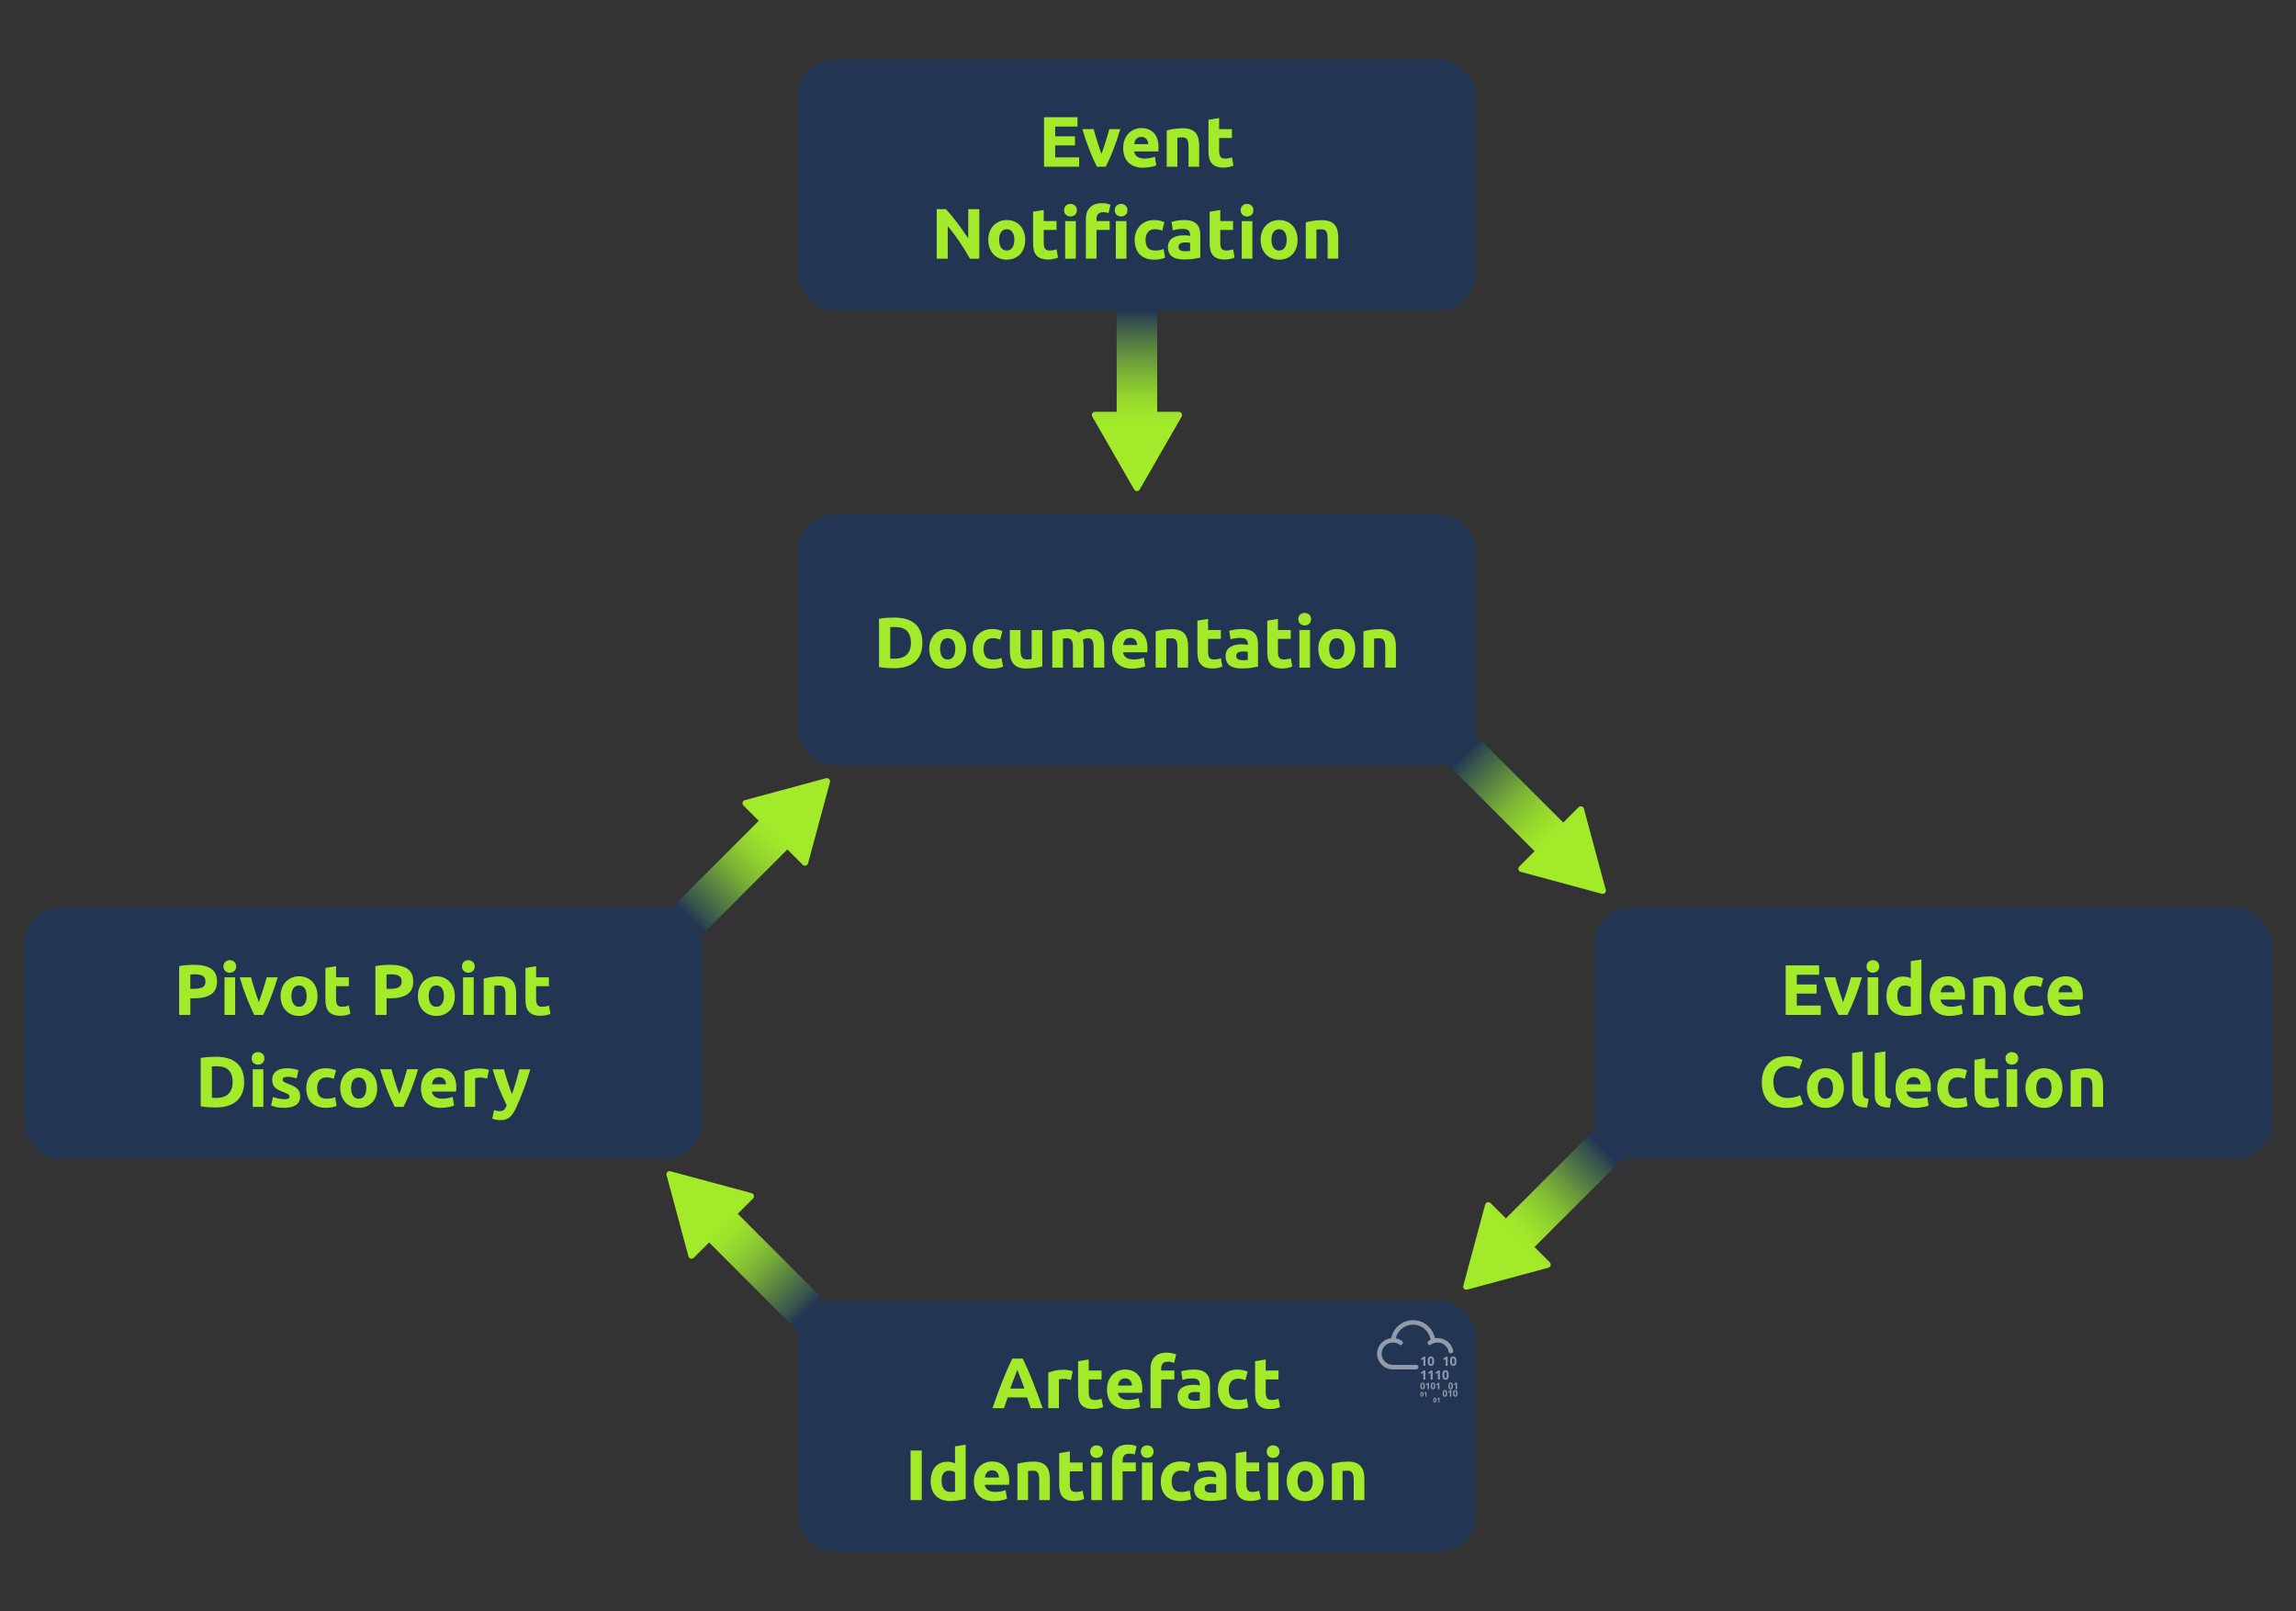 <?xml version="1.0" encoding="UTF-8"?>
<svg id="Layer_1" data-name="Layer 1" xmlns="http://www.w3.org/2000/svg" width="1140" height="800" xmlns:xlink="http://www.w3.org/1999/xlink" viewBox="0 0 1140 800">
  <rect x="0" y="0" width="1140" height="800" fill="#333333" stroke="none"/>
  <defs>
    <linearGradient id="linear-gradient" x1="1011.82" y1="512.76" x2="1177.36" y2="512.76" gradientTransform="translate(1925.71 166.26) rotate(135)" gradientUnits="userSpaceOnUse">
      <stop offset=".44" stop-color="#223654"/>
      <stop offset=".48" stop-color="#38554c"/>
      <stop offset=".57" stop-color="#5e8940"/>
      <stop offset=".64" stop-color="#7bb336"/>
      <stop offset=".71" stop-color="#91d12f"/>
      <stop offset=".77" stop-color="#9ee32b"/>
      <stop offset=".81" stop-color="#a3ea2a"/>
    </linearGradient>
    <linearGradient id="linear-gradient-2" x1="1166.01" y1="453.03" x2="1331.56" y2="453.03" gradientTransform="translate(956.22 1847.46) rotate(-135)" xlink:href="#linear-gradient"/>
    <linearGradient id="linear-gradient-3" x1="1195.61" y1="639.86" x2="1361.15" y2="639.86" gradientTransform="translate(-1006.9 900.46) rotate(-45)" xlink:href="#linear-gradient"/>
    <linearGradient id="linear-gradient-4" x1="809.24" y1="607.54" x2="955.27" y2="607.54" gradientTransform="translate(1172.05 -716.01) rotate(90)" gradientUnits="userSpaceOnUse">
      <stop offset=".42" stop-color="#223654"/>
      <stop offset=".46" stop-color="#38554c"/>
      <stop offset=".55" stop-color="#5e8940"/>
      <stop offset=".63" stop-color="#7bb336"/>
      <stop offset=".7" stop-color="#91d12f"/>
      <stop offset=".76" stop-color="#9ee32b"/>
      <stop offset=".81" stop-color="#a3ea2a"/>
    </linearGradient>
    <linearGradient id="linear-gradient-5" x1="998.49" y1="437.86" x2="1164.04" y2="437.86" gradientTransform="translate(279.76 -693.04) rotate(45)" xlink:href="#linear-gradient"/>
  </defs>
  <g>
    <g id="arrow_styles_for_diagrams_etc" data-name="arrow styles for diagrams etc">
      <g id="arrow_styles_for_diagrams_etc-2" data-name="arrow styles for diagrams etc">
        <g id="arrow_styles_for_diagrams_etc-3" data-name="arrow styles for diagrams etc">
          <path d="m726.55,638.32l10.87-40.29c.32-1.19,1.81-1.59,2.68-.72l7.59,7.59,44.13-44.13c2.27-2.27,5.94-2.27,8.21,0l6.02,6.02c2.26,2.26,2.26,5.93,0,8.19l-44.14,44.14,7.59,7.59c.87.87.47,2.36-.72,2.68l-40.29,10.87c-1.19.32-2.27-.76-1.95-1.95Z" style="fill: url(#linear-gradient);"/>
        </g>
      </g>
    </g>
    <g id="arrow_styles_for_diagrams_etc-4" data-name="arrow styles for diagrams etc">
      <g id="arrow_styles_for_diagrams_etc-5" data-name="arrow styles for diagrams etc">
        <g id="arrow_styles_for_diagrams_etc-6" data-name="arrow styles for diagrams etc">
          <path d="m332.89,581.5l40.29,10.87c1.19.32,1.59,1.81.72,2.68l-7.59,7.59,44.13,44.13c2.27,2.27,2.27,5.94,0,8.21l-6.02,6.02c-2.26,2.26-5.93,2.26-8.19,0l-44.14-44.14-7.59,7.59c-.87.87-2.36.47-2.68-.72l-10.87-40.29c-.32-1.19.76-2.27,1.95-1.95Z" style="fill: url(#linear-gradient-2);"/>
        </g>
      </g>
    </g>
    <g id="arrow_styles_for_diagrams_etc-7" data-name="arrow styles for diagrams etc">
      <g id="arrow_styles_for_diagrams_etc-8" data-name="arrow styles for diagrams etc">
        <g id="arrow_styles_for_diagrams_etc-9" data-name="arrow styles for diagrams etc">
          <path d="m412.09,388.31l-10.87,40.29c-.32,1.19-1.81,1.59-2.68.72l-7.59-7.59-44.13,44.13c-2.27,2.27-5.94,2.27-8.21,0l-6.02-6.02c-2.26-2.26-2.26-5.93,0-8.19l44.14-44.14-7.59-7.59c-.87-.87-.47-2.36.72-2.68l40.29-10.87c1.19-.32,2.27.76,1.95,1.95Z" style="fill: url(#linear-gradient-3);"/>
        </g>
      </g>
    </g>
    <g id="arrow_styles_for_diagrams_etc-10" data-name="arrow styles for diagrams etc">
      <g id="arrow_styles_for_diagrams_etc-11" data-name="arrow styles for diagrams etc">
        <g id="arrow_styles_for_diagrams_etc-12" data-name="arrow styles for diagrams etc">
          <path d="m563.13,243.02l-20.8-36.18c-.61-1.07.16-2.4,1.39-2.4h10.73v-49.73c0-3.21,2.6-5.81,5.81-5.81h8.52c3.2,0,5.79,2.59,5.79,5.79v49.75h10.73c1.24,0,2,1.34,1.39,2.4l-20.8,36.18c-.61,1.07-2.14,1.07-2.75,0Z" style="fill: url(#linear-gradient-4);"/>
        </g>
      </g>
    </g>
    <g id="arrow_styles_for_diagrams_etc-13" data-name="arrow styles for diagrams etc">
      <g id="arrow_styles_for_diagrams_etc-14" data-name="arrow styles for diagrams etc">
        <g id="arrow_styles_for_diagrams_etc-15" data-name="arrow styles for diagrams etc">
          <path d="m795.36,443.74l-40.29-10.87c-1.19-.32-1.59-1.81-.72-2.68l7.59-7.59-44.13-44.13c-2.27-2.27-2.27-5.94,0-8.21l6.02-6.02c2.26-2.26,5.93-2.26,8.19,0l44.14,44.14,7.59-7.59c.87-.87,2.36-.47,2.68.72l10.87,40.29c.32,1.19-.76,2.27-1.95,1.95Z" style="fill: url(#linear-gradient-5);"/>
        </g>
      </g>
    </g>
    <rect x="396.33" y="29.52" width="336.36" height="124.61" rx="17.88" ry="17.88" style="fill: #223654;"/>
    <g>
      <path d="m518.38,82.78v-24.6h16.61v4.65h-11.08v4.83h9.83v4.54h-9.83v5.93h11.89v4.65h-17.43Z" style="fill: #a3ea2a;"/>
      <path d="m544.64,82.78c-1.21-2.37-2.44-5.14-3.69-8.31-1.25-3.17-2.43-6.63-3.55-10.37h5.61c.24.92.52,1.92.84,3,.32,1.08.65,2.17,1,3.27.34,1.1.69,2.17,1.03,3.21.35,1.04.68,1.99,1.02,2.84.31-.85.64-1.8,1-2.84.36-1.04.71-2.11,1.05-3.21.34-1.1.68-2.19,1-3.27.32-1.08.6-2.08.84-3h5.47c-1.12,3.74-2.3,7.2-3.54,10.37-1.25,3.17-2.47,5.94-3.69,8.31h-4.39Z" style="fill: #a3ea2a;"/>
      <path d="m557.68,73.58c0-1.66.25-3.11.76-4.35.51-1.24,1.18-2.28,2.01-3.11.83-.83,1.78-1.46,2.86-1.88,1.08-.43,2.18-.64,3.32-.64,2.65,0,4.74.81,6.28,2.43,1.54,1.62,2.31,4.01,2.31,7.15,0,.31-.01.65-.04,1.01-.02.37-.05.69-.07.98h-12c.12,1.09.63,1.95,1.53,2.59.9.64,2.11.96,3.62.96.97,0,1.92-.09,2.86-.27.93-.18,1.7-.4,2.29-.66l.71,4.3c-.28.14-.66.28-1.14.43-.47.14-1,.27-1.58.37-.58.11-1.2.2-1.86.27-.66.07-1.33.11-1.99.11-1.68,0-3.14-.25-4.38-.75-1.24-.5-2.27-1.18-3.09-2.04-.82-.86-1.42-1.89-1.81-3.07-.39-1.18-.59-2.46-.59-3.83Zm12.43-2.02c-.02-.45-.1-.89-.23-1.31-.13-.43-.33-.8-.6-1.14-.27-.33-.62-.6-1.03-.82-.41-.21-.93-.32-1.54-.32s-1.1.1-1.53.3c-.43.2-.78.47-1.06.8-.28.33-.5.72-.66,1.15-.15.44-.27.88-.34,1.33h6.99Z" style="fill: #a3ea2a;"/>
      <path d="m579.3,64.75c.9-.26,2.06-.5,3.48-.73,1.42-.22,2.91-.34,4.47-.34s2.91.21,3.96.62c1.05.41,1.89,1,2.5,1.76.62.76,1.05,1.66,1.31,2.7.26,1.04.39,2.2.39,3.48v10.54h-5.29v-9.91c0-1.7-.23-2.91-.67-3.62s-1.29-1.06-2.52-1.06c-.38,0-.78.02-1.21.05-.43.04-.8.08-1.14.12v14.41h-5.29v-18.04Z" style="fill: #a3ea2a;"/>
      <path d="m600.03,59.46l5.29-.85v5.5h6.35v4.4h-6.35v6.57c0,1.11.2,2,.59,2.66.39.66,1.18.99,2.36.99.57,0,1.15-.05,1.76-.16s1.15-.25,1.65-.44l.75,4.12c-.64.26-1.35.49-2.13.67-.78.19-1.74.28-2.88.28-1.44,0-2.64-.2-3.59-.59-.95-.39-1.7-.93-2.27-1.63-.57-.7-.96-1.54-1.19-2.54-.22-.99-.34-2.09-.34-3.3v-15.69Z" style="fill: #a3ea2a;"/>
      <path d="m481.6,128.43c-1.59-2.82-3.3-5.6-5.15-8.34-1.85-2.75-3.81-5.34-5.89-7.77v16.12h-5.47v-24.6h4.51c.78.78,1.64,1.74,2.59,2.88s1.91,2.35,2.89,3.64c.98,1.29,1.96,2.63,2.93,4.01.97,1.38,1.88,2.72,2.73,3.99v-14.52h5.5v24.6h-4.65Z" style="fill: #a3ea2a;"/>
      <path d="m509.04,119.05c0,1.47-.21,2.81-.64,4.03-.43,1.22-1.04,2.26-1.85,3.12-.81.86-1.77,1.53-2.89,2.01-1.12.47-2.38.71-3.78.71s-2.62-.24-3.75-.71c-1.12-.47-2.09-1.14-2.89-2.01-.81-.86-1.43-1.91-1.88-3.12-.45-1.22-.67-2.56-.67-4.03s.23-2.8.69-4.01,1.1-2.24,1.92-3.09,1.79-1.51,2.91-1.99c1.12-.47,2.35-.71,3.67-.71s2.59.24,3.71.71c1.12.47,2.09,1.14,2.89,1.99s1.43,1.88,1.88,3.09c.45,1.21.67,2.54.67,4.01Zm-5.4,0c0-1.63-.33-2.92-.98-3.85-.65-.93-1.58-1.4-2.79-1.4s-2.14.47-2.8,1.4c-.66.94-.99,2.22-.99,3.85s.33,2.93.99,3.89c.66.96,1.6,1.44,2.8,1.44s2.14-.48,2.79-1.44c.65-.96.98-2.25.98-3.89Z" style="fill: #a3ea2a;"/>
      <path d="m512.94,105.1l5.29-.85v5.5h6.35v4.4h-6.35v6.57c0,1.11.2,2,.59,2.66.39.66,1.18.99,2.36.99.57,0,1.15-.05,1.76-.16s1.15-.25,1.65-.44l.75,4.12c-.64.26-1.35.49-2.13.67-.78.19-1.74.28-2.88.28-1.44,0-2.64-.2-3.59-.59-.95-.39-1.7-.93-2.27-1.63-.57-.7-.96-1.54-1.19-2.54-.23-.99-.34-2.09-.34-3.3v-15.69Z" style="fill: #a3ea2a;"/>
      <path d="m534.67,104.36c0,.97-.31,1.73-.94,2.29-.63.56-1.37.83-2.22.83s-1.59-.28-2.22-.83c-.63-.56-.94-1.32-.94-2.29s.31-1.73.94-2.29c.63-.56,1.37-.83,2.22-.83s1.59.28,2.22.83c.63.56.94,1.32.94,2.29Zm-.5,24.07h-5.29v-18.67h5.29v18.67Z" style="fill: #a3ea2a;"/>
      <path d="m547.24,100.88c.99,0,1.82.08,2.47.25.65.17,1.2.34,1.65.53l-.92,4.15c-.38-.17-.8-.28-1.26-.35-.46-.07-.93-.11-1.4-.11-.64,0-1.18.09-1.62.27-.44.18-.78.42-1.03.73-.25.31-.43.67-.53,1.1-.11.43-.16.89-.16,1.38v.92h6.53v4.4h-6.53v14.27h-5.29v-19.67c0-2.41.68-4.33,2.04-5.75,1.36-1.42,3.38-2.13,6.05-2.13Zm12.57,3.48c0,.97-.31,1.73-.94,2.29-.63.56-1.37.83-2.22.83s-1.59-.28-2.22-.83c-.63-.56-.94-1.32-.94-2.29s.31-1.73.94-2.29c.63-.56,1.37-.83,2.22-.83s1.59.28,2.22.83c.63.56.94,1.32.94,2.29Zm-.5,24.07h-5.29v-18.67h5.29v18.67Z" style="fill: #a3ea2a;"/>
      <path d="m563.39,119.09c0-1.35.22-2.62.66-3.82.44-1.19,1.07-2.24,1.9-3.12.83-.89,1.83-1.59,3.02-2.11,1.18-.52,2.53-.78,4.05-.78.99,0,1.91.09,2.73.27.83.18,1.63.43,2.41.76l-1.1,4.22c-.5-.19-1.04-.35-1.63-.5s-1.25-.21-1.99-.21c-1.56,0-2.73.49-3.5,1.46-.77.97-1.15,2.25-1.15,3.83,0,1.68.36,2.98,1.08,3.91.72.92,1.98,1.38,3.78,1.38.64,0,1.33-.06,2.06-.18.73-.12,1.41-.31,2.02-.57l.75,4.33c-.62.26-1.38.48-2.31.67-.92.19-1.94.28-3.05.28-1.7,0-3.17-.25-4.4-.76-1.23-.51-2.24-1.2-3.04-2.08-.79-.88-1.37-1.91-1.74-3.11-.37-1.19-.55-2.49-.55-3.89Z" style="fill: #a3ea2a;"/>
      <path d="m587.85,109.25c1.56,0,2.86.18,3.91.53,1.04.35,1.88.86,2.5,1.53.63.66,1.07,1.47,1.33,2.41.26.95.39,2,.39,3.16v11.01c-.76.17-1.81.36-3.16.59-1.35.22-2.98.34-4.9.34-1.21,0-2.3-.11-3.28-.32-.98-.21-1.83-.56-2.54-1.05-.71-.48-1.25-1.12-1.63-1.9-.38-.78-.57-1.74-.57-2.88s.22-2.01.66-2.77c.44-.76,1.02-1.36,1.76-1.81.73-.45,1.57-.77,2.52-.98.95-.2,1.93-.3,2.95-.3.69,0,1.3.03,1.83.09.53.06.96.14,1.3.23v-.5c0-.9-.27-1.62-.82-2.17-.54-.54-1.49-.82-2.84-.82-.9,0-1.79.07-2.66.2-.88.13-1.63.31-2.27.55l-.67-4.26c.31-.09.69-.2,1.15-.3.46-.11.96-.2,1.51-.28.54-.08,1.12-.15,1.72-.21.6-.06,1.21-.09,1.83-.09Zm.43,15.48c.52,0,1.02-.01,1.49-.04.47-.02.85-.06,1.14-.11v-4.01c-.21-.05-.53-.09-.96-.14-.43-.05-.82-.07-1.17-.07-.5,0-.96.03-1.4.09-.44.06-.82.17-1.15.34-.33.17-.59.39-.78.67-.19.28-.28.64-.28,1.06,0,.83.28,1.4.83,1.72.56.32,1.32.48,2.29.48Z" style="fill: #a3ea2a;"/>
      <path d="m600.6,105.1l5.29-.85v5.5h6.35v4.4h-6.35v6.57c0,1.11.2,2,.59,2.66.39.66,1.18.99,2.36.99.57,0,1.15-.05,1.76-.16s1.15-.25,1.65-.44l.75,4.12c-.64.26-1.35.49-2.13.67-.78.19-1.74.28-2.88.28-1.44,0-2.64-.2-3.59-.59-.95-.39-1.7-.93-2.27-1.63-.57-.7-.96-1.54-1.19-2.54-.22-.99-.34-2.09-.34-3.3v-15.69Z" style="fill: #a3ea2a;"/>
      <path d="m622.33,104.36c0,.97-.31,1.73-.94,2.29-.63.56-1.37.83-2.22.83s-1.59-.28-2.22-.83c-.63-.56-.94-1.32-.94-2.29s.31-1.73.94-2.29c.63-.56,1.37-.83,2.22-.83s1.59.28,2.22.83.94,1.32.94,2.29Zm-.5,24.07h-5.29v-18.67h5.29v18.67Z" style="fill: #a3ea2a;"/>
      <path d="m644.27,119.05c0,1.47-.21,2.81-.64,4.03-.43,1.22-1.04,2.26-1.85,3.12-.8.86-1.77,1.53-2.89,2.01s-2.38.71-3.78.71-2.62-.24-3.75-.71-2.09-1.14-2.89-2.01c-.8-.86-1.43-1.91-1.88-3.12-.45-1.22-.67-2.56-.67-4.03s.23-2.8.69-4.01c.46-1.21,1.1-2.24,1.92-3.09s1.79-1.51,2.91-1.99c1.12-.47,2.35-.71,3.67-.71s2.58.24,3.71.71c1.12.47,2.09,1.14,2.89,1.99.8.85,1.43,1.88,1.88,3.09.45,1.21.67,2.54.67,4.01Zm-5.4,0c0-1.63-.33-2.92-.98-3.85-.65-.93-1.58-1.4-2.79-1.4s-2.14.47-2.8,1.4c-.66.94-.99,2.22-.99,3.85s.33,2.93.99,3.89c.66.96,1.6,1.44,2.8,1.44s2.14-.48,2.79-1.44c.65-.96.98-2.25.98-3.89Z" style="fill: #a3ea2a;"/>
      <path d="m648.35,110.39c.9-.26,2.06-.5,3.48-.73,1.42-.22,2.91-.34,4.47-.34s2.91.21,3.96.62c1.05.41,1.89,1,2.5,1.76.62.76,1.05,1.66,1.31,2.7.26,1.04.39,2.2.39,3.48v10.54h-5.29v-9.91c0-1.7-.23-2.91-.67-3.62s-1.29-1.06-2.52-1.06c-.38,0-.78.02-1.21.05-.43.04-.8.08-1.14.12v14.41h-5.29v-18.04Z" style="fill: #a3ea2a;"/>
    </g>
    <rect x="396.33" y="255.39" width="336.36" height="124.61" rx="17.88" ry="17.88" style="fill: #223654;"/>
    <g>
      <path d="m458,319.15c0,2.13-.33,3.99-.99,5.57-.66,1.59-1.6,2.9-2.82,3.94-1.22,1.04-2.7,1.82-4.46,2.34-1.75.52-3.72.78-5.89.78-.99,0-2.15-.04-3.48-.12-1.33-.08-2.63-.25-3.91-.51v-23.96c1.28-.24,2.61-.4,3.99-.48,1.38-.08,2.57-.12,3.57-.12,2.11,0,4.02.24,5.73.71,1.72.47,3.19,1.22,4.42,2.24,1.23,1.02,2.18,2.32,2.84,3.91.66,1.59.99,3.49.99,5.72Zm-16.01,7.81c.26.02.56.04.91.05.34.01.75.02,1.23.02,2.77,0,4.82-.7,6.16-2.09,1.34-1.4,2.01-3.33,2.01-5.79s-.64-4.53-1.92-5.86c-1.28-1.33-3.3-1.99-6.07-1.99-.38,0-.77,0-1.17.02-.4.01-.78.04-1.14.09v15.55Z" style="fill: #a3ea2a;"/>
      <path d="m479.73,322.1c0,1.47-.21,2.81-.64,4.03-.43,1.22-1.04,2.26-1.85,3.12-.81.86-1.77,1.53-2.89,2.01-1.12.47-2.38.71-3.78.71s-2.62-.24-3.75-.71c-1.12-.47-2.09-1.14-2.89-2.01-.81-.86-1.43-1.91-1.88-3.12-.45-1.22-.67-2.56-.67-4.03s.23-2.8.69-4.01,1.1-2.24,1.92-3.09,1.79-1.51,2.91-1.99c1.12-.47,2.35-.71,3.67-.71s2.59.24,3.71.71c1.12.47,2.09,1.14,2.89,1.99s1.43,1.88,1.88,3.09c.45,1.21.67,2.54.67,4.01Zm-5.4,0c0-1.63-.33-2.92-.98-3.85-.65-.93-1.58-1.4-2.79-1.4s-2.14.47-2.8,1.4c-.66.94-.99,2.22-.99,3.85s.33,2.93.99,3.89c.66.96,1.6,1.44,2.8,1.44s2.14-.48,2.79-1.44c.65-.96.98-2.25.98-3.89Z" style="fill: #a3ea2a;"/>
      <path d="m482.93,322.13c0-1.35.22-2.62.66-3.82.44-1.19,1.07-2.24,1.9-3.12.83-.89,1.83-1.59,3.02-2.11,1.18-.52,2.53-.78,4.05-.78.99,0,1.9.09,2.73.27.83.18,1.63.43,2.41.76l-1.1,4.22c-.5-.19-1.04-.35-1.63-.5-.59-.14-1.25-.21-1.99-.21-1.56,0-2.73.49-3.5,1.46-.77.97-1.15,2.25-1.15,3.83,0,1.68.36,2.98,1.08,3.91.72.92,1.98,1.38,3.78,1.38.64,0,1.33-.06,2.06-.18.73-.12,1.41-.31,2.02-.57l.75,4.33c-.62.26-1.38.48-2.31.67-.92.19-1.94.28-3.05.28-1.7,0-3.17-.25-4.4-.76-1.23-.51-2.24-1.2-3.04-2.08-.79-.88-1.37-1.91-1.74-3.11-.37-1.19-.55-2.49-.55-3.89Z" style="fill: #a3ea2a;"/>
      <path d="m517.51,330.83c-.9.26-2.06.5-3.48.73-1.42.22-2.91.34-4.47.34s-2.91-.21-3.96-.64c-1.05-.43-1.89-1.02-2.5-1.79-.62-.77-1.05-1.69-1.31-2.75-.26-1.06-.39-2.24-.39-3.51v-10.4h5.29v9.76c0,1.7.22,2.94.67,3.69.45.76,1.29,1.14,2.52,1.14.38,0,.78-.02,1.21-.05.43-.04.8-.08,1.14-.12v-14.41h5.29v18.04Z" style="fill: #a3ea2a;"/>
      <path d="m532.74,321.56c0-1.7-.22-2.91-.66-3.62s-1.19-1.06-2.25-1.06c-.33,0-.67.02-1.03.05-.35.04-.7.08-1.03.12v14.41h-5.29v-18.04c.45-.12.98-.24,1.58-.37.6-.13,1.24-.25,1.92-.35.67-.11,1.37-.19,2.08-.25.71-.06,1.41-.09,2.09-.09,1.35,0,2.44.17,3.28.51.84.34,1.53.75,2.08,1.22.76-.54,1.63-.97,2.61-1.28.98-.31,1.89-.46,2.72-.46,1.49,0,2.72.21,3.67.62.96.41,1.72,1,2.29,1.76.57.76.96,1.66,1.17,2.7.21,1.04.32,2.2.32,3.48v10.54h-5.29v-9.91c0-1.7-.22-2.91-.66-3.62s-1.19-1.06-2.25-1.06c-.28,0-.68.07-1.19.21s-.93.32-1.26.53c.17.54.27,1.12.32,1.72.05.6.07,1.25.07,1.94v10.19h-5.29v-9.91Z" style="fill: #a3ea2a;"/>
      <path d="m552.19,322.27c0-1.66.25-3.11.76-4.35.51-1.24,1.18-2.28,2.01-3.11.83-.83,1.78-1.46,2.86-1.88,1.08-.43,2.18-.64,3.32-.64,2.65,0,4.75.81,6.28,2.43,1.54,1.62,2.31,4.01,2.31,7.15,0,.31-.01.65-.04,1.01-.02.37-.05.69-.07.98h-12c.12,1.09.63,1.95,1.53,2.59.9.64,2.11.96,3.62.96.97,0,1.92-.09,2.86-.27.93-.18,1.7-.4,2.29-.66l.71,4.3c-.28.14-.66.28-1.14.43-.47.14-1,.27-1.58.37-.58.11-1.2.2-1.86.27-.66.07-1.33.11-1.99.11-1.68,0-3.14-.25-4.38-.75-1.24-.5-2.27-1.18-3.09-2.04-.82-.86-1.42-1.89-1.81-3.07-.39-1.18-.59-2.46-.59-3.83Zm12.43-2.02c-.02-.45-.1-.89-.23-1.31-.13-.43-.33-.8-.6-1.14-.27-.33-.62-.6-1.03-.82-.41-.21-.93-.32-1.54-.32s-1.1.1-1.53.3c-.43.2-.78.47-1.06.8-.28.33-.5.72-.66,1.15-.15.44-.27.88-.34,1.33h6.99Z" style="fill: #a3ea2a;"/>
      <path d="m573.81,313.43c.9-.26,2.06-.5,3.48-.73,1.42-.22,2.91-.34,4.47-.34s2.91.21,3.96.62c1.05.41,1.89,1,2.5,1.76.62.76,1.05,1.66,1.31,2.7.26,1.04.39,2.2.39,3.48v10.54h-5.29v-9.91c0-1.7-.23-2.91-.67-3.62s-1.29-1.06-2.52-1.06c-.38,0-.78.02-1.21.05-.43.04-.8.08-1.14.12v14.41h-5.29v-18.04Z" style="fill: #a3ea2a;"/>
      <path d="m594.54,308.14l5.29-.85v5.5h6.35v4.4h-6.35v6.57c0,1.11.2,2,.59,2.66.39.66,1.18.99,2.36.99.57,0,1.15-.05,1.76-.16s1.15-.25,1.65-.44l.75,4.12c-.64.26-1.35.49-2.13.67-.78.19-1.74.28-2.88.28-1.44,0-2.64-.2-3.59-.59-.95-.39-1.7-.93-2.27-1.63-.57-.7-.96-1.54-1.19-2.54-.22-.99-.34-2.09-.34-3.3v-15.69Z" style="fill: #a3ea2a;"/>
      <path d="m616.49,312.3c1.56,0,2.86.18,3.91.53,1.04.35,1.88.86,2.5,1.53.63.66,1.07,1.47,1.33,2.41.26.95.39,2,.39,3.16v11.01c-.76.17-1.81.36-3.16.59-1.35.22-2.98.34-4.9.34-1.21,0-2.3-.11-3.28-.32-.98-.21-1.83-.56-2.54-1.05-.71-.48-1.25-1.12-1.63-1.9-.38-.78-.57-1.74-.57-2.88s.22-2.01.66-2.77c.44-.76,1.02-1.36,1.76-1.81.73-.45,1.57-.77,2.52-.98.95-.2,1.93-.3,2.95-.3.69,0,1.3.03,1.83.09.53.06.96.14,1.3.23v-.5c0-.9-.27-1.62-.82-2.17-.54-.54-1.49-.82-2.84-.82-.9,0-1.79.07-2.66.2-.88.13-1.63.31-2.27.55l-.67-4.26c.31-.09.69-.2,1.15-.3.46-.11.96-.2,1.51-.28.54-.08,1.12-.15,1.72-.21.6-.06,1.21-.09,1.83-.09Zm.43,15.48c.52,0,1.02-.01,1.49-.04.47-.02.85-.06,1.14-.11v-4.01c-.21-.05-.53-.09-.96-.14-.43-.05-.82-.07-1.17-.07-.5,0-.96.03-1.4.09-.44.06-.82.17-1.15.34-.33.17-.59.39-.78.67-.19.28-.28.64-.28,1.06,0,.83.28,1.4.83,1.72.56.32,1.32.48,2.29.48Z" style="fill: #a3ea2a;"/>
      <path d="m629.23,308.14l5.29-.85v5.5h6.35v4.4h-6.35v6.57c0,1.11.2,2,.59,2.66.39.66,1.18.99,2.36.99.57,0,1.15-.05,1.76-.16s1.15-.25,1.65-.44l.75,4.12c-.64.26-1.35.49-2.13.67-.78.19-1.74.28-2.88.28-1.44,0-2.64-.2-3.59-.59-.95-.39-1.7-.93-2.27-1.63-.57-.7-.96-1.54-1.19-2.54-.22-.99-.34-2.09-.34-3.3v-15.69Z" style="fill: #a3ea2a;"/>
      <path d="m650.96,307.4c0,.97-.31,1.73-.94,2.29-.63.56-1.37.83-2.22.83s-1.59-.28-2.22-.83c-.63-.56-.94-1.32-.94-2.29s.31-1.73.94-2.29c.63-.56,1.37-.83,2.22-.83s1.59.28,2.22.83.94,1.32.94,2.29Zm-.5,24.07h-5.29v-18.67h5.29v18.67Z" style="fill: #a3ea2a;"/>
      <path d="m672.9,322.1c0,1.47-.21,2.81-.64,4.03-.43,1.22-1.04,2.26-1.85,3.12-.8.86-1.77,1.53-2.89,2.01s-2.38.71-3.78.71-2.62-.24-3.75-.71-2.09-1.14-2.89-2.01c-.8-.86-1.43-1.91-1.88-3.12-.45-1.22-.67-2.56-.67-4.03s.23-2.8.69-4.01c.46-1.21,1.1-2.24,1.92-3.09s1.79-1.51,2.91-1.99c1.12-.47,2.35-.71,3.67-.71s2.58.24,3.71.71c1.12.47,2.09,1.14,2.89,1.99.8.85,1.43,1.88,1.88,3.09.45,1.21.67,2.54.67,4.01Zm-5.4,0c0-1.63-.33-2.92-.98-3.85-.65-.93-1.58-1.4-2.79-1.4s-2.14.47-2.8,1.4c-.66.94-.99,2.22-.99,3.85s.33,2.93.99,3.89c.66.96,1.6,1.44,2.8,1.44s2.14-.48,2.79-1.44c.65-.96.98-2.25.98-3.89Z" style="fill: #a3ea2a;"/>
      <path d="m676.98,313.43c.9-.26,2.06-.5,3.48-.73,1.42-.22,2.91-.34,4.47-.34s2.91.21,3.96.62c1.05.41,1.89,1,2.5,1.76.62.76,1.05,1.66,1.31,2.7.26,1.04.39,2.2.39,3.48v10.54h-5.29v-9.91c0-1.7-.23-2.91-.67-3.62s-1.29-1.06-2.52-1.06c-.38,0-.78.02-1.21.05-.43.04-.8.08-1.14.12v14.41h-5.29v-18.04Z" style="fill: #a3ea2a;"/>
    </g>
    <rect x="396.33" y="645.86" width="336.36" height="124.61" rx="17.88" ry="17.88" style="fill: #223654;"/>
    <g>
      <path d="m511.75,699.12c-.27-.85-.57-1.73-.88-2.63-.31-.9-.63-1.8-.94-2.69h-9.61c-.31.9-.62,1.8-.93,2.7-.31.9-.6,1.78-.87,2.63h-5.75c.93-2.65,1.8-5.1,2.63-7.35.83-2.25,1.64-4.37,2.44-6.36s1.58-3.88,2.35-5.66c.77-1.79,1.57-3.53,2.4-5.24h5.25c.81,1.7,1.6,3.45,2.39,5.24s1.58,3.67,2.37,5.66,1.61,4.11,2.44,6.36c.83,2.25,1.71,4.7,2.64,7.35h-5.93Zm-6.65-19.03c-.12.36-.3.84-.54,1.46-.24.62-.51,1.33-.81,2.13-.3.81-.64,1.69-1.02,2.66s-.76,1.99-1.15,3.05h7.04c-.38-1.07-.74-2.09-1.09-3.06-.35-.97-.69-1.86-1.01-2.67-.32-.81-.6-1.52-.84-2.13s-.43-1.1-.58-1.45Z" style="fill: #a3ea2a;"/>
      <path d="m531.74,685.13c-.47-.12-1.03-.24-1.67-.37s-1.33-.2-2.06-.2c-.33,0-.73.03-1.19.09-.46.06-.81.12-1.05.2v14.27h-5.29v-17.68c.95-.33,2.06-.64,3.35-.94,1.29-.3,2.73-.44,4.31-.44.28,0,.63.02,1.03.05.4.04.8.08,1.21.14.4.06.8.13,1.21.21.4.08.75.18,1.03.3l-.89,4.37Z" style="fill: #a3ea2a;"/>
      <path d="m535.29,675.8l5.29-.85v5.5h6.35v4.4h-6.35v6.57c0,1.11.2,2,.59,2.66.39.66,1.18.99,2.36.99.57,0,1.15-.05,1.76-.16s1.15-.25,1.65-.44l.75,4.12c-.64.26-1.35.49-2.13.67-.78.19-1.74.28-2.88.28-1.44,0-2.64-.2-3.59-.59-.95-.39-1.7-.93-2.27-1.63-.57-.7-.96-1.54-1.19-2.54-.23-.99-.34-2.09-.34-3.3v-15.69Z" style="fill: #a3ea2a;"/>
      <path d="m549.64,689.93c0-1.66.25-3.11.76-4.35.51-1.24,1.18-2.28,2.01-3.11.83-.83,1.78-1.46,2.86-1.88,1.08-.43,2.18-.64,3.32-.64,2.65,0,4.75.81,6.28,2.43,1.54,1.62,2.31,4.01,2.31,7.15,0,.31-.01.65-.04,1.01-.02.37-.05.69-.07.98h-12c.12,1.09.63,1.95,1.53,2.59.9.64,2.11.96,3.62.96.97,0,1.92-.09,2.86-.27.93-.18,1.7-.4,2.29-.66l.71,4.3c-.28.14-.66.28-1.14.43-.47.14-1,.27-1.58.37-.58.11-1.2.2-1.86.27-.66.07-1.33.11-1.99.11-1.68,0-3.14-.25-4.38-.75-1.24-.5-2.27-1.18-3.09-2.04-.82-.86-1.42-1.89-1.81-3.07-.39-1.18-.59-2.46-.59-3.83Zm12.43-2.02c-.02-.45-.1-.89-.23-1.31-.13-.43-.33-.8-.6-1.14-.27-.33-.62-.6-1.03-.82-.41-.21-.93-.32-1.54-.32s-1.1.1-1.53.3c-.43.2-.78.47-1.06.8-.28.33-.5.72-.66,1.15-.15.44-.27.88-.34,1.33h6.99Z" style="fill: #a3ea2a;"/>
      <path d="m579.35,671.57c.99,0,1.9.1,2.73.3.83.2,1.47.4,1.92.59l-1.03,4.22c-.47-.21-.99-.37-1.54-.48-.56-.11-1.07-.16-1.54-.16-.64,0-1.18.09-1.62.27-.44.18-.78.42-1.03.73-.25.31-.43.67-.53,1.1-.11.43-.16.89-.16,1.38v.92h6.53v4.4h-6.53v14.27h-5.29v-19.67c0-2.41.68-4.33,2.04-5.75s3.38-2.13,6.05-2.13Z" style="fill: #a3ea2a;"/>
      <path d="m592.67,679.95c1.56,0,2.86.18,3.91.53,1.04.35,1.88.86,2.5,1.53.63.66,1.07,1.47,1.33,2.41.26.95.39,2,.39,3.16v11.01c-.76.17-1.81.36-3.16.59-1.35.22-2.98.34-4.9.34-1.21,0-2.3-.11-3.28-.32-.98-.21-1.83-.56-2.54-1.05-.71-.48-1.25-1.12-1.63-1.9-.38-.78-.57-1.74-.57-2.88s.22-2.01.66-2.77c.44-.76,1.02-1.36,1.76-1.81.73-.45,1.57-.78,2.52-.98.95-.2,1.93-.3,2.95-.3.69,0,1.3.03,1.83.09.53.06.96.14,1.3.23v-.5c0-.9-.27-1.62-.82-2.17-.54-.54-1.49-.82-2.84-.82-.9,0-1.79.07-2.66.2s-1.63.31-2.27.55l-.67-4.26c.31-.09.69-.19,1.15-.3.46-.11.96-.2,1.51-.28.54-.08,1.12-.15,1.72-.21.6-.06,1.21-.09,1.83-.09Zm.43,15.48c.52,0,1.02-.01,1.49-.04.47-.02.85-.06,1.14-.11v-4.01c-.21-.05-.53-.09-.96-.14-.43-.05-.82-.07-1.17-.07-.5,0-.96.03-1.4.09-.44.06-.82.17-1.15.34-.33.17-.59.39-.78.67-.19.28-.28.64-.28,1.06,0,.83.28,1.4.83,1.72.56.32,1.32.48,2.29.48Z" style="fill: #a3ea2a;"/>
      <path d="m604.7,689.79c0-1.35.22-2.62.66-3.82.44-1.2,1.07-2.24,1.9-3.12.83-.89,1.83-1.59,3.02-2.11,1.18-.52,2.53-.78,4.05-.78.99,0,1.91.09,2.73.27s1.63.43,2.41.76l-1.1,4.22c-.5-.19-1.04-.35-1.63-.5-.59-.14-1.25-.21-1.99-.21-1.56,0-2.73.49-3.5,1.46s-1.15,2.25-1.15,3.83c0,1.68.36,2.98,1.08,3.91.72.92,1.98,1.38,3.78,1.38.64,0,1.33-.06,2.06-.18.73-.12,1.41-.31,2.02-.57l.75,4.33c-.62.26-1.38.49-2.31.67-.92.19-1.94.28-3.05.28-1.7,0-3.17-.25-4.4-.76s-2.24-1.2-3.04-2.08-1.37-1.91-1.74-3.11-.55-2.49-.55-3.89Z" style="fill: #a3ea2a;"/>
      <path d="m623.16,675.8l5.29-.85v5.5h6.35v4.4h-6.35v6.57c0,1.11.2,2,.59,2.66.39.66,1.18.99,2.36.99.57,0,1.15-.05,1.76-.16s1.15-.25,1.65-.44l.75,4.12c-.64.26-1.35.49-2.13.67-.78.19-1.74.28-2.88.28-1.44,0-2.64-.2-3.59-.59-.95-.39-1.7-.93-2.27-1.63-.57-.7-.96-1.54-1.19-2.54s-.34-2.09-.34-3.3v-15.69Z" style="fill: #a3ea2a;"/>
      <path d="m452.13,720.16h5.54v24.6h-5.54v-24.6Z" style="fill: #a3ea2a;"/>
      <path d="m479.47,744.16c-.47.14-1.02.28-1.63.41-.62.13-1.26.24-1.94.34-.67.09-1.36.17-2.06.23-.7.06-1.37.09-2.01.09-1.54,0-2.91-.23-4.12-.67s-2.23-1.09-3.05-1.93c-.83-.84-1.46-1.86-1.9-3.05-.44-1.19-.66-2.54-.66-4.03s.19-2.88.57-4.1c.38-1.22.92-2.25,1.63-3.11.71-.85,1.58-1.5,2.61-1.95,1.03-.45,2.21-.67,3.53-.67.73,0,1.39.07,1.97.21.58.14,1.17.34,1.76.6v-8.45l5.29-.85v26.95Zm-11.96-8.88c0,1.63.37,2.95,1.1,3.94.73.99,1.82,1.49,3.27,1.49.47,0,.91-.02,1.31-.05.4-.04.73-.08.99-.12v-9.62c-.33-.21-.76-.39-1.3-.53-.53-.14-1.07-.21-1.62-.21-2.51,0-3.76,1.7-3.76,5.11Z" style="fill: #a3ea2a;"/>
      <path d="m483.55,735.57c0-1.66.25-3.11.76-4.35.51-1.24,1.18-2.28,2.01-3.11.83-.83,1.78-1.46,2.86-1.88,1.08-.43,2.18-.64,3.32-.64,2.65,0,4.75.81,6.28,2.43,1.54,1.62,2.31,4.01,2.31,7.15,0,.31-.01.65-.04,1.01-.02.37-.05.69-.07.98h-12c.12,1.09.63,1.95,1.53,2.59.9.64,2.11.96,3.62.96.97,0,1.92-.09,2.86-.27.93-.18,1.7-.4,2.29-.66l.71,4.3c-.28.14-.66.28-1.14.43-.47.14-1,.27-1.58.37-.58.11-1.2.2-1.86.27-.66.07-1.33.11-1.99.11-1.68,0-3.14-.25-4.38-.75-1.24-.5-2.27-1.18-3.09-2.04-.82-.86-1.42-1.89-1.81-3.07-.39-1.18-.59-2.46-.59-3.83Zm12.43-2.02c-.02-.45-.1-.89-.23-1.31-.13-.43-.33-.8-.6-1.14-.27-.33-.62-.6-1.03-.82-.41-.21-.93-.32-1.54-.32s-1.1.1-1.53.3c-.43.2-.78.47-1.06.8-.28.33-.5.72-.66,1.15-.15.44-.27.88-.34,1.33h6.99Z" style="fill: #a3ea2a;"/>
      <path d="m505.17,726.73c.9-.26,2.06-.5,3.48-.73s2.91-.34,4.47-.34,2.91.21,3.96.62,1.89,1,2.5,1.76c.62.76,1.05,1.66,1.31,2.7.26,1.04.39,2.2.39,3.48v10.54h-5.29v-9.91c0-1.7-.23-2.91-.67-3.62s-1.29-1.07-2.52-1.07c-.38,0-.78.02-1.21.05-.43.04-.81.08-1.14.12v14.41h-5.29v-18.04Z" style="fill: #a3ea2a;"/>
      <path d="m525.9,721.44l5.29-.85v5.5h6.35v4.4h-6.35v6.57c0,1.11.2,2,.59,2.66.39.66,1.18.99,2.36.99.57,0,1.15-.05,1.76-.16s1.15-.25,1.65-.44l.75,4.12c-.64.26-1.35.49-2.13.67-.78.19-1.74.28-2.88.28-1.44,0-2.64-.2-3.59-.59-.95-.39-1.7-.93-2.27-1.63-.57-.7-.96-1.54-1.19-2.54-.23-.99-.34-2.09-.34-3.3v-15.69Z" style="fill: #a3ea2a;"/>
      <path d="m547.63,720.7c0,.97-.31,1.73-.94,2.29-.63.56-1.37.83-2.22.83s-1.59-.28-2.22-.83c-.63-.56-.94-1.32-.94-2.29s.31-1.73.94-2.29c.63-.56,1.37-.83,2.22-.83s1.59.28,2.22.83c.63.56.94,1.32.94,2.29Zm-.5,24.07h-5.29v-18.67h5.29v18.67Z" style="fill: #a3ea2a;"/>
      <path d="m560.2,717.22c.99,0,1.82.08,2.47.25.65.17,1.2.34,1.65.53l-.92,4.15c-.38-.17-.8-.28-1.26-.35-.46-.07-.93-.11-1.4-.11-.64,0-1.18.09-1.62.27-.44.18-.78.42-1.03.73s-.43.67-.53,1.1c-.11.43-.16.89-.16,1.38v.92h6.53v4.4h-6.53v14.27h-5.29v-19.67c0-2.41.68-4.33,2.04-5.75,1.36-1.42,3.38-2.13,6.05-2.13Zm12.57,3.48c0,.97-.31,1.73-.94,2.29-.63.56-1.37.83-2.22.83s-1.59-.28-2.22-.83c-.63-.56-.94-1.32-.94-2.29s.31-1.73.94-2.29c.63-.56,1.37-.83,2.22-.83s1.59.28,2.22.83c.63.56.94,1.32.94,2.29Zm-.5,24.07h-5.29v-18.67h5.29v18.67Z" style="fill: #a3ea2a;"/>
      <path d="m576.35,735.43c0-1.35.22-2.62.66-3.82.44-1.2,1.07-2.24,1.9-3.12.83-.89,1.83-1.59,3.02-2.11,1.18-.52,2.53-.78,4.05-.78.99,0,1.91.09,2.73.27s1.63.43,2.41.76l-1.1,4.22c-.5-.19-1.04-.35-1.63-.5-.59-.14-1.25-.21-1.99-.21-1.56,0-2.73.49-3.5,1.46s-1.15,2.25-1.15,3.83c0,1.68.36,2.98,1.08,3.91.72.92,1.98,1.38,3.78,1.38.64,0,1.33-.06,2.06-.18.73-.12,1.41-.31,2.02-.57l.75,4.33c-.62.26-1.38.49-2.31.67-.92.19-1.94.28-3.05.28-1.7,0-3.17-.25-4.4-.76s-2.24-1.2-3.04-2.08-1.37-1.91-1.74-3.11-.55-2.49-.55-3.89Z" style="fill: #a3ea2a;"/>
      <path d="m600.81,725.6c1.56,0,2.86.18,3.91.53,1.04.35,1.88.86,2.5,1.53.63.66,1.07,1.47,1.33,2.41.26.95.39,2,.39,3.16v11.01c-.76.17-1.81.36-3.16.59-1.35.22-2.98.34-4.9.34-1.21,0-2.3-.11-3.28-.32-.98-.21-1.83-.56-2.54-1.05-.71-.48-1.25-1.12-1.63-1.9-.38-.78-.57-1.74-.57-2.88s.22-2.01.66-2.77c.44-.76,1.02-1.36,1.76-1.81.73-.45,1.57-.78,2.52-.98.95-.2,1.93-.3,2.95-.3.69,0,1.3.03,1.83.09.53.06.96.14,1.3.23v-.5c0-.9-.27-1.62-.82-2.17-.54-.54-1.49-.82-2.84-.82-.9,0-1.79.07-2.66.2s-1.63.31-2.27.55l-.67-4.26c.31-.09.69-.19,1.15-.3.46-.11.96-.2,1.51-.28.54-.08,1.12-.15,1.72-.21.6-.06,1.21-.09,1.83-.09Zm.43,15.48c.52,0,1.02-.01,1.49-.04.47-.02.85-.06,1.14-.11v-4.01c-.21-.05-.53-.09-.96-.14-.43-.05-.82-.07-1.17-.07-.5,0-.96.03-1.4.09-.44.06-.82.17-1.15.34-.33.17-.59.39-.78.67-.19.28-.28.64-.28,1.06,0,.83.28,1.4.83,1.72.56.32,1.32.48,2.29.48Z" style="fill: #a3ea2a;"/>
      <path d="m613.56,721.44l5.29-.85v5.5h6.35v4.4h-6.35v6.57c0,1.11.2,2,.59,2.66.39.66,1.18.99,2.36.99.57,0,1.15-.05,1.76-.16s1.15-.25,1.65-.44l.75,4.12c-.64.26-1.35.49-2.13.67-.78.19-1.74.28-2.88.28-1.44,0-2.64-.2-3.59-.59-.95-.39-1.7-.93-2.27-1.63-.57-.7-.96-1.54-1.19-2.54s-.34-2.09-.34-3.3v-15.69Z" style="fill: #a3ea2a;"/>
      <path d="m635.28,720.7c0,.97-.31,1.73-.94,2.29-.63.56-1.37.83-2.22.83s-1.59-.28-2.22-.83c-.63-.56-.94-1.32-.94-2.29s.31-1.73.94-2.29c.63-.56,1.37-.83,2.22-.83s1.59.28,2.22.83c.63.56.94,1.32.94,2.29Zm-.5,24.07h-5.29v-18.67h5.29v18.67Z" style="fill: #a3ea2a;"/>
      <path d="m657.22,735.39c0,1.47-.21,2.81-.64,4.03s-1.04,2.26-1.85,3.12-1.77,1.53-2.89,2.01c-1.12.47-2.38.71-3.78.71s-2.62-.24-3.75-.71c-1.12-.47-2.09-1.14-2.89-2.01s-1.43-1.91-1.88-3.12c-.45-1.22-.67-2.56-.67-4.03s.23-2.8.69-4.01c.46-1.21,1.1-2.24,1.92-3.09.82-.85,1.79-1.51,2.91-1.99s2.35-.71,3.67-.71,2.58.24,3.71.71c1.12.47,2.09,1.14,2.89,1.99.8.85,1.43,1.88,1.88,3.09.45,1.21.67,2.54.67,4.01Zm-5.4,0c0-1.63-.33-2.92-.98-3.85-.65-.93-1.58-1.4-2.79-1.4s-2.14.47-2.8,1.4c-.66.94-.99,2.22-.99,3.85s.33,2.93.99,3.89c.66.96,1.6,1.44,2.8,1.44s2.14-.48,2.79-1.44c.65-.96.98-2.25.98-3.89Z" style="fill: #a3ea2a;"/>
      <path d="m661.31,726.73c.9-.26,2.06-.5,3.48-.73,1.42-.22,2.91-.34,4.47-.34s2.91.21,3.96.62c1.05.41,1.89,1,2.5,1.76.62.76,1.05,1.66,1.31,2.7.26,1.04.39,2.2.39,3.48v10.54h-5.29v-9.91c0-1.7-.23-2.91-.67-3.62s-1.29-1.07-2.52-1.07c-.38,0-.78.02-1.21.05s-.8.08-1.14.12v14.41h-5.29v-18.04Z" style="fill: #a3ea2a;"/>
    </g>
    <g>
      <rect x="791.58" y="450.63" width="336.36" height="124.61" rx="17.88" ry="17.88" style="fill: #223654;"/>
      <g>
        <path d="m886.61,503.89v-24.6h16.62v4.65h-11.08v4.83h9.83v4.54h-9.83v5.93h11.89v4.65h-17.43Z" style="fill: #a3ea2a;"/>
        <path d="m912.87,503.89c-1.21-2.37-2.44-5.14-3.69-8.31-1.25-3.17-2.43-6.63-3.54-10.37h5.61c.24.92.52,1.92.84,3,.32,1.08.65,2.17,1,3.27s.69,2.17,1.03,3.21c.34,1.04.68,1.99,1.02,2.84.31-.85.64-1.8,1-2.84.36-1.04.71-2.11,1.05-3.21s.68-2.19,1-3.27.6-2.08.84-3h5.47c-1.12,3.74-2.3,7.2-3.54,10.37-1.25,3.17-2.47,5.94-3.69,8.31h-4.39Z" style="fill: #a3ea2a;"/>
        <path d="m933.08,479.82c0,.97-.31,1.73-.94,2.29-.63.56-1.37.83-2.22.83s-1.59-.28-2.22-.83c-.63-.56-.94-1.32-.94-2.29s.31-1.73.94-2.29c.63-.56,1.37-.83,2.22-.83s1.59.28,2.22.83c.63.56.94,1.32.94,2.29Zm-.5,24.07h-5.29v-18.67h5.29v18.67Z" style="fill: #a3ea2a;"/>
        <path d="m954.02,503.28c-.47.14-1.02.28-1.63.41-.62.13-1.26.24-1.93.34-.67.09-1.36.17-2.06.23-.7.06-1.37.09-2.01.09-1.54,0-2.91-.23-4.12-.67s-2.22-1.09-3.05-1.93c-.83-.84-1.46-1.86-1.9-3.05-.44-1.19-.66-2.54-.66-4.03s.19-2.88.57-4.1c.38-1.22.92-2.25,1.63-3.11.71-.85,1.58-1.5,2.61-1.95,1.03-.45,2.21-.67,3.53-.67.73,0,1.39.07,1.97.21.58.14,1.17.34,1.76.6v-8.45l5.29-.85v26.95Zm-11.96-8.88c0,1.63.37,2.95,1.1,3.94.73.99,1.82,1.49,3.27,1.49.47,0,.91-.02,1.31-.05.4-.04.73-.08.99-.12v-9.62c-.33-.21-.76-.39-1.29-.53-.53-.14-1.07-.21-1.62-.21-2.51,0-3.76,1.7-3.76,5.11Z" style="fill: #a3ea2a;"/>
        <path d="m958.11,494.69c0-1.66.25-3.11.76-4.35.51-1.24,1.18-2.28,2.01-3.11.83-.83,1.78-1.46,2.86-1.88s2.18-.64,3.32-.64c2.65,0,4.75.81,6.28,2.43,1.54,1.62,2.31,4.01,2.31,7.15,0,.31-.01.65-.04,1.01-.02.37-.05.69-.07.98h-12c.12,1.09.63,1.95,1.53,2.59s2.11.96,3.62.96c.97,0,1.92-.09,2.86-.27.93-.18,1.7-.4,2.29-.66l.71,4.3c-.28.14-.66.28-1.14.43-.47.14-1,.27-1.58.37s-1.2.2-1.86.27c-.66.07-1.33.11-1.99.11-1.68,0-3.14-.25-4.38-.75-1.24-.5-2.27-1.18-3.09-2.04-.82-.86-1.42-1.89-1.81-3.07-.39-1.18-.59-2.46-.59-3.83Zm12.43-2.02c-.02-.45-.1-.89-.23-1.31-.13-.43-.33-.8-.6-1.14-.27-.33-.62-.6-1.03-.82-.41-.21-.93-.32-1.54-.32s-1.1.1-1.53.3c-.43.2-.78.47-1.07.8-.28.33-.5.72-.66,1.15-.15.44-.27.88-.34,1.33h6.99Z" style="fill: #a3ea2a;"/>
        <path d="m979.73,485.85c.9-.26,2.06-.5,3.48-.73,1.42-.22,2.91-.34,4.47-.34s2.91.21,3.96.62c1.05.41,1.89,1,2.5,1.76.62.76,1.05,1.66,1.31,2.7.26,1.04.39,2.2.39,3.48v10.54h-5.29v-9.91c0-1.7-.23-2.91-.67-3.62s-1.29-1.07-2.52-1.07c-.38,0-.78.02-1.21.05s-.8.08-1.14.12v14.41h-5.29v-18.04Z" style="fill: #a3ea2a;"/>
        <path d="m999.75,494.55c0-1.35.22-2.62.66-3.82.44-1.2,1.07-2.24,1.9-3.12.83-.89,1.83-1.59,3.02-2.11,1.18-.52,2.53-.78,4.05-.78.99,0,1.91.09,2.73.27s1.63.43,2.41.76l-1.1,4.22c-.5-.19-1.04-.35-1.63-.5-.59-.14-1.25-.21-1.99-.21-1.56,0-2.73.49-3.5,1.46s-1.15,2.25-1.15,3.83c0,1.68.36,2.98,1.08,3.91.72.92,1.98,1.38,3.78,1.38.64,0,1.33-.06,2.06-.18.73-.12,1.41-.31,2.02-.57l.75,4.33c-.62.26-1.38.49-2.31.67-.92.19-1.94.28-3.05.28-1.7,0-3.17-.25-4.4-.76s-2.24-1.2-3.04-2.08-1.37-1.91-1.74-3.11-.55-2.49-.55-3.89Z" style="fill: #a3ea2a;"/>
        <path d="m1016.61,494.69c0-1.66.25-3.11.76-4.35.51-1.24,1.18-2.28,2.01-3.11.83-.83,1.78-1.46,2.86-1.88s2.18-.64,3.32-.64c2.65,0,4.75.81,6.28,2.43,1.54,1.62,2.31,4.01,2.31,7.15,0,.31-.01.65-.04,1.01-.02.37-.05.69-.07.98h-12c.12,1.09.63,1.95,1.53,2.59s2.11.96,3.62.96c.97,0,1.92-.09,2.86-.27.93-.18,1.7-.4,2.29-.66l.71,4.3c-.28.14-.66.28-1.14.43-.47.14-1,.27-1.58.37s-1.2.2-1.86.27c-.66.07-1.33.11-1.99.11-1.68,0-3.14-.25-4.38-.75-1.24-.5-2.27-1.18-3.09-2.04-.82-.86-1.42-1.89-1.81-3.07-.39-1.18-.59-2.46-.59-3.83Zm12.43-2.02c-.02-.45-.1-.89-.23-1.31-.13-.43-.33-.8-.6-1.14-.27-.33-.62-.6-1.03-.82-.41-.21-.93-.32-1.54-.32s-1.1.1-1.53.3c-.43.2-.78.47-1.07.8-.28.33-.5.72-.66,1.15-.15.44-.27.88-.34,1.33h6.99Z" style="fill: #a3ea2a;"/>
        <path d="m887.05,550.03c-4,0-7.05-1.11-9.14-3.34s-3.14-5.38-3.14-9.48c0-2.04.32-3.85.96-5.45.64-1.6,1.51-2.95,2.63-4.05,1.11-1.1,2.44-1.93,3.98-2.5,1.54-.57,3.21-.85,5.01-.85,1.04,0,1.99.08,2.84.23.85.15,1.6.33,2.24.53.64.2,1.17.41,1.6.62.43.21.73.38.92.5l-1.6,4.47c-.76-.4-1.64-.75-2.64-1.03-1.01-.28-2.15-.43-3.43-.43-.85,0-1.69.14-2.5.43-.82.28-1.54.74-2.17,1.37-.63.63-1.13,1.44-1.51,2.43-.38.99-.57,2.2-.57,3.62,0,1.14.12,2.2.37,3.18.25.98.65,1.83,1.21,2.54.56.71,1.28,1.27,2.18,1.69.9.41,1.99.62,3.27.62.8,0,1.53-.05,2.17-.14s1.21-.21,1.7-.34c.5-.13.93-.28,1.31-.44.38-.17.72-.32,1.03-.46l1.53,4.44c-.78.47-1.88.9-3.3,1.28-1.42.38-3.07.57-4.94.57Z" style="fill: #a3ea2a;"/>
        <path d="m915.52,540.16c0,1.47-.21,2.81-.64,4.03s-1.04,2.26-1.85,3.12-1.77,1.53-2.89,2.01c-1.12.47-2.38.71-3.78.71s-2.62-.24-3.75-.71c-1.12-.47-2.09-1.14-2.89-2.01s-1.43-1.91-1.88-3.12c-.45-1.22-.67-2.56-.67-4.03s.23-2.8.69-4.01c.46-1.21,1.1-2.24,1.92-3.09.82-.85,1.79-1.51,2.91-1.99s2.35-.71,3.67-.71,2.58.24,3.71.71c1.12.47,2.09,1.14,2.89,1.99.8.85,1.43,1.88,1.88,3.09.45,1.21.67,2.54.67,4.01Zm-5.4,0c0-1.63-.33-2.92-.98-3.85-.65-.93-1.58-1.4-2.79-1.4s-2.14.47-2.8,1.4c-.66.94-.99,2.22-.99,3.85s.33,2.93.99,3.89c.66.96,1.6,1.44,2.8,1.44s2.14-.48,2.79-1.44c.65-.96.98-2.25.98-3.89Z" style="fill: #a3ea2a;"/>
        <path d="m927.06,549.89c-1.54-.02-2.79-.19-3.75-.5-.96-.31-1.72-.74-2.27-1.3s-.94-1.23-1.14-2.02c-.2-.79-.3-1.69-.3-2.68v-20.56l5.29-.85v20.34c0,.47.04.9.11,1.28.07.38.21.7.41.96.2.26.49.47.87.64s.89.27,1.53.32l-.75,4.37Z" style="fill: #a3ea2a;"/>
        <path d="m938.28,549.89c-1.54-.02-2.79-.19-3.75-.5-.96-.31-1.72-.74-2.27-1.3s-.94-1.23-1.14-2.02c-.2-.79-.3-1.69-.3-2.68v-20.56l5.29-.85v20.34c0,.47.04.9.11,1.28.07.38.21.7.41.96.2.26.49.47.87.64s.89.27,1.53.32l-.75,4.37Z" style="fill: #a3ea2a;"/>
        <path d="m941.16,540.34c0-1.66.25-3.11.76-4.35.51-1.24,1.18-2.28,2.01-3.11.83-.83,1.78-1.46,2.86-1.88s2.18-.64,3.32-.64c2.65,0,4.75.81,6.28,2.43,1.54,1.62,2.31,4.01,2.31,7.15,0,.31-.01.65-.04,1.01-.02.37-.05.69-.07.98h-12c.12,1.09.63,1.95,1.53,2.59s2.11.96,3.62.96c.97,0,1.92-.09,2.86-.27.93-.18,1.7-.4,2.29-.66l.71,4.3c-.28.14-.66.28-1.14.43-.47.14-1,.27-1.58.37s-1.2.2-1.86.27c-.66.07-1.33.11-1.99.11-1.68,0-3.14-.25-4.38-.75-1.24-.5-2.27-1.18-3.09-2.04-.82-.86-1.42-1.89-1.81-3.07-.39-1.18-.59-2.46-.59-3.83Zm12.43-2.02c-.02-.45-.1-.89-.23-1.31-.13-.43-.33-.8-.6-1.14-.27-.33-.62-.6-1.03-.82-.41-.21-.93-.32-1.54-.32s-1.1.1-1.53.3c-.43.2-.78.47-1.07.8-.28.33-.5.72-.66,1.15-.15.44-.27.88-.34,1.33h6.99Z" style="fill: #a3ea2a;"/>
        <path d="m961.89,540.19c0-1.35.22-2.62.66-3.82.44-1.2,1.07-2.24,1.9-3.12.83-.89,1.83-1.59,3.02-2.11,1.18-.52,2.53-.78,4.05-.78.99,0,1.91.09,2.73.27s1.63.43,2.41.76l-1.1,4.22c-.5-.19-1.04-.35-1.63-.5-.59-.14-1.25-.21-1.99-.21-1.56,0-2.73.49-3.5,1.46s-1.15,2.25-1.15,3.83c0,1.68.36,2.98,1.08,3.91.72.92,1.98,1.38,3.78,1.38.64,0,1.33-.06,2.06-.18.73-.12,1.41-.31,2.02-.57l.75,4.33c-.62.26-1.38.49-2.31.67-.92.19-1.94.28-3.05.28-1.7,0-3.17-.25-4.4-.76s-2.24-1.2-3.04-2.08-1.37-1.91-1.74-3.11-.55-2.49-.55-3.89Z" style="fill: #a3ea2a;"/>
        <path d="m980.35,526.21l5.29-.85v5.5h6.35v4.4h-6.35v6.57c0,1.11.2,2,.59,2.66.39.66,1.18.99,2.36.99.57,0,1.15-.05,1.76-.16s1.15-.25,1.65-.44l.75,4.12c-.64.26-1.35.49-2.13.67-.78.19-1.74.28-2.88.28-1.44,0-2.64-.2-3.59-.59-.95-.39-1.7-.93-2.27-1.63-.57-.7-.96-1.54-1.19-2.54s-.34-2.09-.34-3.3v-15.69Z" style="fill: #a3ea2a;"/>
        <path d="m1002.08,525.46c0,.97-.31,1.73-.94,2.29-.63.56-1.37.83-2.22.83s-1.59-.28-2.22-.83c-.63-.56-.94-1.32-.94-2.29s.31-1.73.94-2.29c.63-.56,1.37-.83,2.22-.83s1.59.28,2.22.83c.63.56.94,1.32.94,2.29Zm-.5,24.07h-5.29v-18.67h5.29v18.67Z" style="fill: #a3ea2a;"/>
        <path d="m1024.02,540.16c0,1.47-.21,2.81-.64,4.03s-1.04,2.26-1.85,3.12-1.77,1.53-2.89,2.01c-1.12.47-2.38.71-3.78.71s-2.62-.24-3.75-.71c-1.12-.47-2.09-1.14-2.89-2.01s-1.43-1.91-1.88-3.12c-.45-1.22-.67-2.56-.67-4.03s.23-2.8.69-4.01c.46-1.21,1.1-2.24,1.92-3.09.82-.85,1.79-1.51,2.91-1.99s2.35-.71,3.67-.71,2.58.24,3.71.71c1.12.47,2.09,1.14,2.89,1.99.8.85,1.43,1.88,1.88,3.09.45,1.21.67,2.54.67,4.01Zm-5.4,0c0-1.63-.33-2.92-.98-3.85-.65-.93-1.58-1.4-2.79-1.4s-2.14.47-2.8,1.4c-.66.94-.99,2.22-.99,3.85s.33,2.93.99,3.89c.66.96,1.6,1.44,2.8,1.44s2.14-.48,2.79-1.44c.65-.96.98-2.25.98-3.89Z" style="fill: #a3ea2a;"/>
        <path d="m1028.1,531.5c.9-.26,2.06-.5,3.48-.73,1.42-.22,2.91-.34,4.47-.34s2.91.21,3.96.62c1.05.41,1.89,1,2.5,1.76.62.76,1.05,1.66,1.31,2.7.26,1.04.39,2.2.39,3.48v10.54h-5.29v-9.91c0-1.7-.23-2.91-.67-3.62s-1.29-1.07-2.52-1.07c-.38,0-.78.02-1.21.05s-.8.08-1.14.12v14.41h-5.29v-18.04Z" style="fill: #a3ea2a;"/>
      </g>
    </g>
    <g>
      <rect x="12.06" y="450.63" width="336.36" height="124.61" rx="17.88" ry="17.88" style="fill: #223654;"/>
      <g>
        <path d="m96.35,479c3.67,0,6.48.64,8.45,1.93,1.96,1.29,2.95,3.4,2.95,6.34s-.99,5.09-2.98,6.41-4.83,1.97-8.52,1.97h-1.74v8.24h-5.54v-24.25c1.21-.24,2.48-.4,3.83-.5s2.53-.14,3.55-.14Zm.35,4.72c-.4,0-.8.01-1.19.04-.39.02-.73.05-1.01.07v7.1h1.74c1.92,0,3.36-.26,4.33-.78.97-.52,1.46-1.49,1.46-2.91,0-.69-.12-1.25-.37-1.7s-.6-.81-1.06-1.08c-.46-.27-1.02-.46-1.69-.57s-1.4-.16-2.2-.16Z" style="fill: #a3ea2a;"/>
        <path d="m117.26,479.82c0,.97-.31,1.73-.94,2.29-.63.56-1.37.83-2.22.83s-1.59-.28-2.22-.83c-.63-.56-.94-1.32-.94-2.29s.31-1.73.94-2.29c.63-.56,1.37-.83,2.22-.83s1.59.28,2.22.83c.63.56.94,1.32.94,2.29Zm-.5,24.07h-5.29v-18.67h5.29v18.67Z" style="fill: #a3ea2a;"/>
        <path d="m126.27,503.89c-1.21-2.37-2.44-5.14-3.69-8.31-1.25-3.17-2.43-6.63-3.55-10.37h5.61c.24.92.52,1.92.84,3,.32,1.08.65,2.17,1,3.27.34,1.1.69,2.17,1.03,3.21.35,1.04.68,1.99,1.02,2.84.31-.85.64-1.8,1-2.84.36-1.04.71-2.11,1.05-3.21.34-1.1.68-2.19,1-3.27s.6-2.08.84-3h5.47c-1.12,3.74-2.3,7.2-3.54,10.37-1.25,3.17-2.47,5.94-3.69,8.31h-4.39Z" style="fill: #a3ea2a;"/>
        <path d="m157.66,494.51c0,1.47-.21,2.81-.64,4.03-.43,1.22-1.04,2.26-1.85,3.12-.81.86-1.77,1.53-2.89,2.01-1.12.47-2.38.71-3.78.71s-2.62-.24-3.75-.71c-1.12-.47-2.09-1.14-2.89-2.01-.81-.86-1.43-1.91-1.88-3.12s-.67-2.56-.67-4.03.23-2.8.69-4.01,1.1-2.24,1.92-3.09c.82-.85,1.79-1.51,2.91-1.99,1.12-.47,2.35-.71,3.67-.71s2.59.24,3.71.71c1.12.47,2.09,1.14,2.89,1.99.8.85,1.43,1.88,1.88,3.09.45,1.21.67,2.54.67,4.01Zm-5.4,0c0-1.63-.33-2.92-.98-3.85-.65-.93-1.58-1.4-2.79-1.4s-2.14.47-2.8,1.4c-.66.94-.99,2.22-.99,3.85s.33,2.93.99,3.89c.66.96,1.6,1.44,2.8,1.44s2.14-.48,2.79-1.44c.65-.96.98-2.25.98-3.89Z" style="fill: #a3ea2a;"/>
        <path d="m161.57,480.56l5.29-.85v5.5h6.35v4.4h-6.35v6.57c0,1.11.2,2,.59,2.66.39.66,1.18.99,2.36.99.57,0,1.15-.05,1.76-.16s1.15-.25,1.65-.44l.75,4.12c-.64.26-1.35.49-2.13.67-.78.19-1.74.28-2.88.28-1.44,0-2.64-.2-3.59-.59-.95-.39-1.7-.93-2.27-1.63-.57-.7-.96-1.54-1.19-2.54-.23-.99-.34-2.09-.34-3.3v-15.69Z" style="fill: #a3ea2a;"/>
        <path d="m193.77,479c3.67,0,6.48.64,8.45,1.93,1.96,1.29,2.95,3.4,2.95,6.34s-.99,5.09-2.98,6.41-4.83,1.97-8.52,1.97h-1.74v8.24h-5.54v-24.25c1.21-.24,2.48-.4,3.83-.5s2.53-.14,3.55-.14Zm.35,4.72c-.4,0-.8.01-1.19.04-.39.02-.73.05-1.01.07v7.1h1.74c1.92,0,3.36-.26,4.33-.78.97-.52,1.46-1.49,1.46-2.91,0-.69-.12-1.25-.37-1.7s-.6-.81-1.06-1.08c-.46-.27-1.02-.46-1.69-.57s-1.4-.16-2.2-.16Z" style="fill: #a3ea2a;"/>
        <path d="m225.83,494.51c0,1.47-.21,2.81-.64,4.03-.43,1.22-1.04,2.26-1.85,3.12-.81.86-1.77,1.53-2.89,2.01-1.12.47-2.38.71-3.78.71s-2.62-.24-3.75-.71c-1.12-.47-2.09-1.14-2.89-2.01-.81-.86-1.43-1.91-1.88-3.12s-.67-2.56-.67-4.03.23-2.8.69-4.01,1.1-2.24,1.92-3.09c.82-.85,1.79-1.51,2.91-1.99,1.12-.47,2.35-.71,3.67-.71s2.59.24,3.71.71c1.12.47,2.09,1.14,2.89,1.99.8.85,1.43,1.88,1.88,3.09.45,1.21.67,2.54.67,4.01Zm-5.4,0c0-1.63-.33-2.92-.98-3.85-.65-.93-1.58-1.4-2.79-1.4s-2.14.47-2.8,1.4c-.66.94-.99,2.22-.99,3.85s.33,2.93.99,3.89c.66.96,1.6,1.44,2.8,1.44s2.14-.48,2.79-1.44c.65-.96.98-2.25.98-3.89Z" style="fill: #a3ea2a;"/>
        <path d="m235.7,479.82c0,.97-.31,1.73-.94,2.29-.63.56-1.37.83-2.22.83s-1.59-.28-2.22-.83c-.63-.56-.94-1.32-.94-2.29s.31-1.73.94-2.29c.63-.56,1.37-.83,2.22-.83s1.59.28,2.22.83c.63.56.94,1.32.94,2.29Zm-.5,24.07h-5.29v-18.67h5.29v18.67Z" style="fill: #a3ea2a;"/>
        <path d="m240.17,485.85c.9-.26,2.06-.5,3.48-.73s2.91-.34,4.47-.34,2.91.21,3.96.62,1.89,1,2.5,1.76c.62.76,1.05,1.66,1.31,2.7.26,1.04.39,2.2.39,3.48v10.54h-5.29v-9.91c0-1.7-.23-2.91-.67-3.62s-1.29-1.07-2.52-1.07c-.38,0-.78.02-1.21.05-.43.04-.81.08-1.14.12v14.41h-5.29v-18.04Z" style="fill: #a3ea2a;"/>
        <path d="m260.9,480.56l5.29-.85v5.5h6.35v4.4h-6.35v6.57c0,1.11.2,2,.59,2.66.39.66,1.18.99,2.36.99.57,0,1.15-.05,1.76-.16s1.15-.25,1.65-.44l.75,4.12c-.64.26-1.35.49-2.13.67-.78.19-1.74.28-2.88.28-1.44,0-2.64-.2-3.59-.59-.95-.39-1.7-.93-2.27-1.63-.57-.7-.96-1.54-1.19-2.54-.23-.99-.34-2.09-.34-3.3v-15.69Z" style="fill: #a3ea2a;"/>
        <path d="m121.22,537.21c0,2.13-.33,3.99-.99,5.57s-1.6,2.9-2.82,3.94c-1.22,1.04-2.7,1.82-4.46,2.34-1.75.52-3.72.78-5.89.78-.99,0-2.15-.04-3.48-.12-1.33-.08-2.63-.25-3.91-.51v-23.96c1.28-.24,2.61-.4,3.99-.48,1.38-.08,2.57-.12,3.57-.12,2.11,0,4.02.24,5.73.71,1.72.47,3.19,1.22,4.42,2.24,1.23,1.02,2.18,2.32,2.84,3.91s.99,3.49.99,5.72Zm-16.01,7.81c.26.02.56.04.91.05.34.01.75.02,1.23.02,2.77,0,4.82-.7,6.16-2.09,1.34-1.4,2.01-3.33,2.01-5.79s-.64-4.53-1.92-5.86c-1.28-1.33-3.3-1.99-6.07-1.99-.38,0-.77,0-1.17.02-.4.01-.78.04-1.14.09v15.55Z" style="fill: #a3ea2a;"/>
        <path d="m131.27,525.46c0,.97-.31,1.73-.94,2.29-.63.56-1.37.83-2.22.83s-1.59-.28-2.22-.83c-.63-.56-.94-1.32-.94-2.29s.31-1.73.94-2.29c.63-.56,1.37-.83,2.22-.83s1.59.28,2.22.83c.63.56.94,1.32.94,2.29Zm-.5,24.07h-5.29v-18.67h5.29v18.67Z" style="fill: #a3ea2a;"/>
        <path d="m141.1,545.73c.97,0,1.66-.09,2.06-.28.4-.19.6-.56.6-1.1,0-.43-.26-.8-.78-1.12-.52-.32-1.31-.68-2.38-1.08-.83-.31-1.58-.63-2.25-.96-.67-.33-1.25-.73-1.72-1.19-.47-.46-.84-1.01-1.1-1.65-.26-.64-.39-1.41-.39-2.31,0-1.75.65-3.14,1.95-4.15,1.3-1.02,3.09-1.53,5.36-1.53,1.14,0,2.22.1,3.27.3,1.04.2,1.87.42,2.48.66l-.92,4.12c-.62-.21-1.28-.4-2.01-.57-.72-.17-1.53-.25-2.43-.25-1.66,0-2.48.46-2.48,1.38,0,.21.04.4.11.57.07.17.21.33.43.48.21.15.5.32.87.5.37.18.83.38,1.4.59,1.16.43,2.12.85,2.88,1.27.76.42,1.35.87,1.79,1.35.44.48.75,1.02.92,1.61.18.59.27,1.28.27,2.05,0,1.84-.69,3.24-2.08,4.18-1.38.94-3.34,1.42-5.88,1.42-1.66,0-3.04-.14-4.14-.43s-1.86-.52-2.29-.71l.89-4.3c.9.35,1.82.63,2.77.83.95.2,1.88.3,2.8.3Z" style="fill: #a3ea2a;"/>
        <path d="m152.07,540.19c0-1.35.22-2.62.66-3.82.44-1.2,1.07-2.24,1.9-3.12.83-.89,1.83-1.59,3.02-2.11,1.18-.52,2.53-.78,4.05-.78.99,0,1.9.09,2.73.27.83.18,1.63.43,2.41.76l-1.1,4.22c-.5-.19-1.04-.35-1.63-.5-.59-.14-1.25-.21-1.99-.21-1.56,0-2.73.49-3.5,1.46-.77.97-1.15,2.25-1.15,3.83,0,1.68.36,2.98,1.08,3.91.72.92,1.98,1.38,3.78,1.38.64,0,1.33-.06,2.06-.18.73-.12,1.41-.31,2.02-.57l.75,4.33c-.62.26-1.38.49-2.31.67-.92.19-1.94.28-3.05.28-1.7,0-3.17-.25-4.4-.76-1.23-.51-2.24-1.2-3.04-2.08-.79-.88-1.37-1.91-1.74-3.11-.37-1.2-.55-2.49-.55-3.89Z" style="fill: #a3ea2a;"/>
        <path d="m187.29,540.16c0,1.47-.21,2.81-.64,4.03-.43,1.22-1.04,2.26-1.85,3.12-.81.86-1.77,1.53-2.89,2.01-1.12.47-2.38.71-3.78.71s-2.62-.24-3.75-.71c-1.12-.47-2.09-1.14-2.89-2.01-.81-.86-1.43-1.91-1.88-3.12s-.67-2.56-.67-4.03.23-2.8.69-4.01,1.1-2.24,1.92-3.09c.82-.85,1.79-1.51,2.91-1.99,1.12-.47,2.35-.71,3.67-.71s2.59.24,3.71.71c1.12.47,2.09,1.14,2.89,1.99.8.85,1.43,1.88,1.88,3.09.45,1.21.67,2.54.67,4.01Zm-5.4,0c0-1.63-.33-2.92-.98-3.85-.65-.93-1.58-1.4-2.79-1.4s-2.14.47-2.8,1.4c-.66.94-.99,2.22-.99,3.85s.33,2.93.99,3.89c.66.96,1.6,1.44,2.8,1.44s2.14-.48,2.79-1.44c.65-.96.98-2.25.98-3.89Z" style="fill: #a3ea2a;"/>
        <path d="m195.98,549.53c-1.21-2.37-2.44-5.14-3.69-8.31-1.25-3.17-2.43-6.63-3.55-10.37h5.61c.24.92.52,1.92.84,3,.32,1.08.65,2.17,1,3.27.34,1.1.69,2.17,1.03,3.21.35,1.04.68,1.99,1.02,2.84.31-.85.64-1.8,1-2.84.36-1.04.71-2.11,1.05-3.21.34-1.1.68-2.19,1-3.27s.6-2.08.84-3h5.47c-1.12,3.74-2.3,7.2-3.54,10.37-1.25,3.17-2.47,5.94-3.69,8.31h-4.39Z" style="fill: #a3ea2a;"/>
        <path d="m209.02,540.34c0-1.66.25-3.11.76-4.35.51-1.24,1.18-2.28,2.01-3.11.83-.83,1.78-1.46,2.86-1.88,1.08-.43,2.18-.64,3.32-.64,2.65,0,4.75.81,6.28,2.43,1.54,1.62,2.31,4.01,2.31,7.15,0,.31-.01.65-.04,1.01-.02.37-.05.69-.07.98h-12c.12,1.09.63,1.95,1.53,2.59.9.64,2.11.96,3.62.96.97,0,1.92-.09,2.86-.27.93-.18,1.7-.4,2.29-.66l.71,4.3c-.28.14-.66.28-1.14.43-.47.14-1,.27-1.58.37-.58.11-1.2.2-1.86.27-.66.07-1.33.11-1.99.11-1.68,0-3.14-.25-4.38-.75-1.24-.5-2.27-1.18-3.09-2.04-.82-.86-1.42-1.89-1.81-3.07-.39-1.18-.59-2.46-.59-3.83Zm12.43-2.02c-.02-.45-.1-.89-.23-1.31-.13-.43-.33-.8-.6-1.14-.27-.33-.62-.6-1.03-.82-.41-.21-.93-.32-1.54-.32s-1.1.1-1.53.3c-.43.2-.78.47-1.06.8-.28.33-.5.72-.66,1.15-.15.44-.27.88-.34,1.33h6.99Z" style="fill: #a3ea2a;"/>
        <path d="m241.89,535.54c-.47-.12-1.03-.24-1.67-.37s-1.33-.2-2.06-.2c-.33,0-.73.03-1.19.09-.46.06-.81.12-1.05.2v14.27h-5.29v-17.68c.95-.33,2.06-.64,3.35-.94,1.29-.3,2.73-.44,4.31-.44.28,0,.63.02,1.03.05.4.04.8.08,1.21.14.4.06.8.13,1.21.21.4.08.75.18,1.03.3l-.89,4.37Z" style="fill: #a3ea2a;"/>
        <path d="m263.33,530.86c-1.07,3.6-2.18,6.97-3.35,10.12-1.16,3.15-2.43,6.2-3.81,9.16-.5,1.07-1,1.97-1.49,2.72-.5.75-1.04,1.36-1.64,1.85-.59.48-1.26.84-2.01,1.06s-1.62.34-2.61.34c-.83,0-1.59-.08-2.29-.23-.7-.15-1.27-.33-1.72-.51l.92-4.22c.54.19,1.03.32,1.46.39.43.07.88.11,1.35.11.95,0,1.67-.25,2.18-.76s.94-1.21,1.3-2.11c-1.21-2.37-2.42-5.02-3.62-7.97-1.21-2.95-2.34-6.25-3.41-9.92h5.61c.24.92.52,1.92.84,3,.32,1.08.66,2.17,1.02,3.27.36,1.1.72,2.17,1.09,3.21.37,1.04.72,1.99,1.05,2.84.31-.85.63-1.8.96-2.84.33-1.04.66-2.11.98-3.21.32-1.1.63-2.19.93-3.27.3-1.08.56-2.08.8-3h5.47Z" style="fill: #a3ea2a;"/>
      </g>
    </g>
  </g>
  <g id="Artwork_35" data-name="Artwork 35" style="opacity: .5;">
    <g>
      <path id="cloud" d="m721.52,670.63c-.69-3.59-3.88-6.31-7.71-6.31h-1.38c-1.04-5.13-5.53-8.88-10.83-8.88s-9.82,3.78-10.84,8.93c-3.93.42-7,3.72-7,7.72,0,4.29,3.52,7.77,7.85,7.77h11.61c.61-.02,1.09-.54,1.07-1.15-.02-.58-.49-1.05-1.07-1.07h-11.61c-3.1,0-5.62-2.49-5.62-5.55s2.52-5.55,5.62-5.55c1.14,0,2.27.35,3.2,1.01.44.32,1.05.28,1.43-.11h0c.43-.43.43-1.12,0-1.56h0c-.04-.05-.09-.09-.14-.12-.93-.66-1.99-1.11-3.1-1.31.95-3.94,4.46-6.79,8.58-6.79,4.36,0,8.04,3.19,8.72,7.48-.35.18-.69.38-1.01.61-.5.36-.62,1.05-.27,1.55.04.05.07.1.12.14h0c.38.38.99.43,1.43.11.93-.67,2.06-1.02,3.2-1.01,2.74,0,5.02,1.94,5.52,4.5.1.52.56.91,1.09.91h0c.61,0,1.11-.49,1.12-1.1h0c.01-.07.01-.15,0-.22Z" style="fill: #fff;"/>
      <g id="numbers">
        <path d="m707.69,678.06h-.96v-3.04s.02-.47.02-.47c-.11.11-.22.21-.33.31l-.52.42-.46-.57,1.46-1.16h.78v4.51Z" style="fill: #fff;"/>
        <path d="m712.08,675.8c0,.79-.13,1.38-.39,1.75s-.66.57-1.2.57-.91-.2-1.18-.59-.4-.97-.4-1.73.13-1.38.38-1.77.65-.57,1.19-.57.91.2,1.18.59c.28.4.41.98.41,1.74Zm-2.21,0c0,.55.05.95.14,1.2s.26.36.49.36.38-.12.49-.36.14-.64.14-1.2-.05-.96-.15-1.2-.26-.36-.48-.36-.38.12-.49.36-.14.64-.14,1.2Z" style="fill: #fff;"/>
        <path d="m707.69,684.92h-.96v-3.04s.02-.47.02-.47c-.11.11-.22.21-.33.31l-.52.42-.46-.57,1.46-1.16h.78v4.51Z" style="fill: #fff;"/>
        <path d="m711.31,684.92h-.96v-3.04s.02-.47.02-.47c-.11.11-.22.21-.33.31l-.52.42-.46-.57,1.46-1.16h.78v4.51h.01Z" style="fill: #fff;"/>
        <path d="m714.93,684.92h-.96v-3.04s.02-.47.02-.47c-.11.11-.22.21-.33.31l-.52.42-.46-.57,1.46-1.16h.78v4.51Z" style="fill: #fff;"/>
        <path d="m719.31,682.66c0,.79-.13,1.38-.39,1.75s-.66.57-1.2.57-.91-.2-1.18-.59-.4-.97-.4-1.74.13-1.38.38-1.77.65-.57,1.19-.57.91.2,1.18.59c.28.39.42.97.41,1.74Zm-2.21,0c0,.55.05.95.14,1.2s.25.36.49.36.38-.12.49-.36.14-.64.14-1.19-.05-.96-.15-1.2-.26-.36-.48-.36-.38.12-.49.36-.14.63-.14,1.19Z" style="fill: #fff;"/>
        <path d="m721.38,688.09c0,.57-.09,1-.28,1.28s-.48.41-.87.41-.67-.14-.85-.43-.29-.7-.29-1.26.09-1.01.28-1.28c.19-.28.48-.41.87-.41s.67.14.86.43.29.71.28,1.26Zm-1.61,0c0,.41.04.7.1.87.04.16.19.26.36.26s.28-.09.35-.27.11-.46.11-.86-.04-.7-.11-.87-.19-.27-.35-.27-.28.09-.35.27-.11.46-.11.87h0Z" style="fill: #fff;"/>
        <path d="m723.45,689.73h-.7v-2.22s.02-.34.02-.34c-.12.12-.2.19-.24.22l-.38.3-.33-.42,1.06-.84h.57v3.29h0Z" style="fill: #fff;"/>
        <path d="m707.49,688.12c0,.57-.09.98-.28,1.25s-.47.41-.85.41-.65-.14-.84-.42-.28-.69-.28-1.23.09-.99.28-1.25.46-.41.85-.41.65.14.84.42.29.7.29,1.24Zm-1.57,0c0,.39.04.68.1.85.04.15.19.26.35.25.16,0,.28-.09.34-.26s.11-.46.11-.85-.04-.68-.11-.85-.18-.26-.34-.26-.28.09-.34.26-.12.46-.11.85h0Z" style="fill: #fff;"/>
        <path d="m709.52,689.73h-.68v-2.17s.02-.33.02-.33c-.12.12-.19.19-.23.22l-.37.3-.33-.41,1.04-.83h.56v3.22Z" style="fill: #fff;"/>
        <path d="m712.64,688.12c0,.57-.09.98-.28,1.25s-.47.41-.85.41-.65-.14-.84-.42-.28-.69-.28-1.23.09-.99.28-1.25.46-.41.85-.41.65.14.84.42.29.7.29,1.24Zm-1.57,0c0,.39.04.68.1.85.04.15.19.26.35.25.17,0,.28-.09.34-.26s.11-.46.11-.85-.04-.68-.11-.85-.19-.26-.34-.26-.28.09-.34.26-.12.46-.11.85h0Z" style="fill: #fff;"/>
        <path d="m714.66,689.73h-.68v-2.17s.02-.33.02-.33c-.12.12-.2.19-.24.22l-.37.3-.33-.41,1.04-.83h.56v3.22Z" style="fill: #fff;"/>
        <path d="m706.81,692.22c0,.41-.07.7-.2.9s-.33.29-.62.29c-.24.01-.47-.1-.6-.3-.14-.2-.2-.5-.2-.89,0-.41.07-.71.2-.91s.33-.29.61-.29c.24-.01.47.1.61.3.13.21.2.51.2.9Zm-1.14,0c0,.28.02.49.07.61.04.14.17.21.31.17h0c.09-.02.15-.09.17-.17.05-.12.07-.33.07-.61,0-.21-.01-.42-.08-.62-.04-.13-.17-.21-.3-.18h-.01c-.09.02-.15.09-.17.17-.05.21-.07.41-.07.62Z" style="fill: #fff;"/>
        <path d="m708.27,693.38h-.49v-1.56s.01-.24.01-.24c-.08.08-.14.14-.17.16l-.27.21-.24-.29.75-.59h.4v2.31Z" style="fill: #fff;"/>
        <path d="m713.25,695.11c0,.41-.07.7-.2.9s-.34.29-.62.29c-.24.01-.47-.1-.6-.3-.14-.2-.2-.5-.2-.89s.07-.71.2-.91.33-.29.61-.29c.24-.01.47.1.61.3.14.21.21.51.21.9Zm-1.13,0c0,.28.02.49.07.61.04.13.17.21.3.18h.01c.09-.02.15-.09.17-.17.05-.12.07-.33.07-.61,0-.21-.01-.42-.08-.62-.03-.11-.13-.19-.25-.19s-.22.07-.25.19c-.04.12-.07.32-.07.61Z" style="fill: #fff;"/>
        <path d="m714.71,696.27h-.49v-1.56s.01-.24.01-.24c-.08.08-.14.14-.17.16l-.27.22-.24-.3.75-.59h.41v2.31Z" style="fill: #fff;"/>
        <path d="m718.56,691.77c0,.57-.09.98-.28,1.25s-.47.41-.85.41-.65-.14-.84-.42-.28-.69-.28-1.23.09-.99.28-1.25.46-.41.85-.41.65.14.84.42.29.7.29,1.24Zm-1.57,0c0,.4.04.68.1.85.04.15.19.26.35.25.16,0,.28-.09.34-.26s.11-.46.11-.85-.04-.68-.11-.85-.19-.26-.35-.26-.28.09-.34.26-.1.47-.1.86h0Z" style="fill: #fff;"/>
        <path d="m720.59,693.38h-.68v-2.17s.02-.33.02-.33c-.12.12-.19.19-.23.22l-.37.3-.33-.41,1.04-.83h.56v3.22h0Z" style="fill: #fff;"/>
        <path d="m723.71,691.77c0,.57-.09.98-.28,1.25s-.47.41-.85.41-.65-.14-.84-.42-.28-.69-.28-1.23.09-.99.28-1.25.46-.41.85-.41.65.14.84.42.29.7.29,1.24Zm-1.57,0c0,.4.04.68.1.85.04.15.19.26.35.25.16,0,.28-.09.34-.26s.11-.46.11-.85-.04-.68-.11-.85-.19-.26-.34-.26-.28.09-.34.26-.11.47-.11.86h0Z" style="fill: #fff;"/>
        <path d="m718.77,678.06h-.96v-3.04s.02-.47.02-.47c-.11.11-.22.21-.33.31l-.52.42-.46-.57,1.46-1.16h.79v4.51h0Z" style="fill: #fff;"/>
        <path d="m723.16,675.8c0,.79-.13,1.38-.39,1.75s-.66.57-1.2.57-.91-.2-1.18-.59-.4-.97-.4-1.73.13-1.38.38-1.77.65-.57,1.19-.57.91.2,1.18.59.41.98.41,1.74Zm-2.22,0c0,.55.05.95.14,1.2s.26.36.49.36.38-.12.49-.36.14-.64.14-1.2-.05-.96-.15-1.2-.26-.36-.48-.36-.38.12-.49.36-.14.64-.14,1.2h0Z" style="fill: #fff;"/>
      </g>
    </g>
  </g>
</svg>